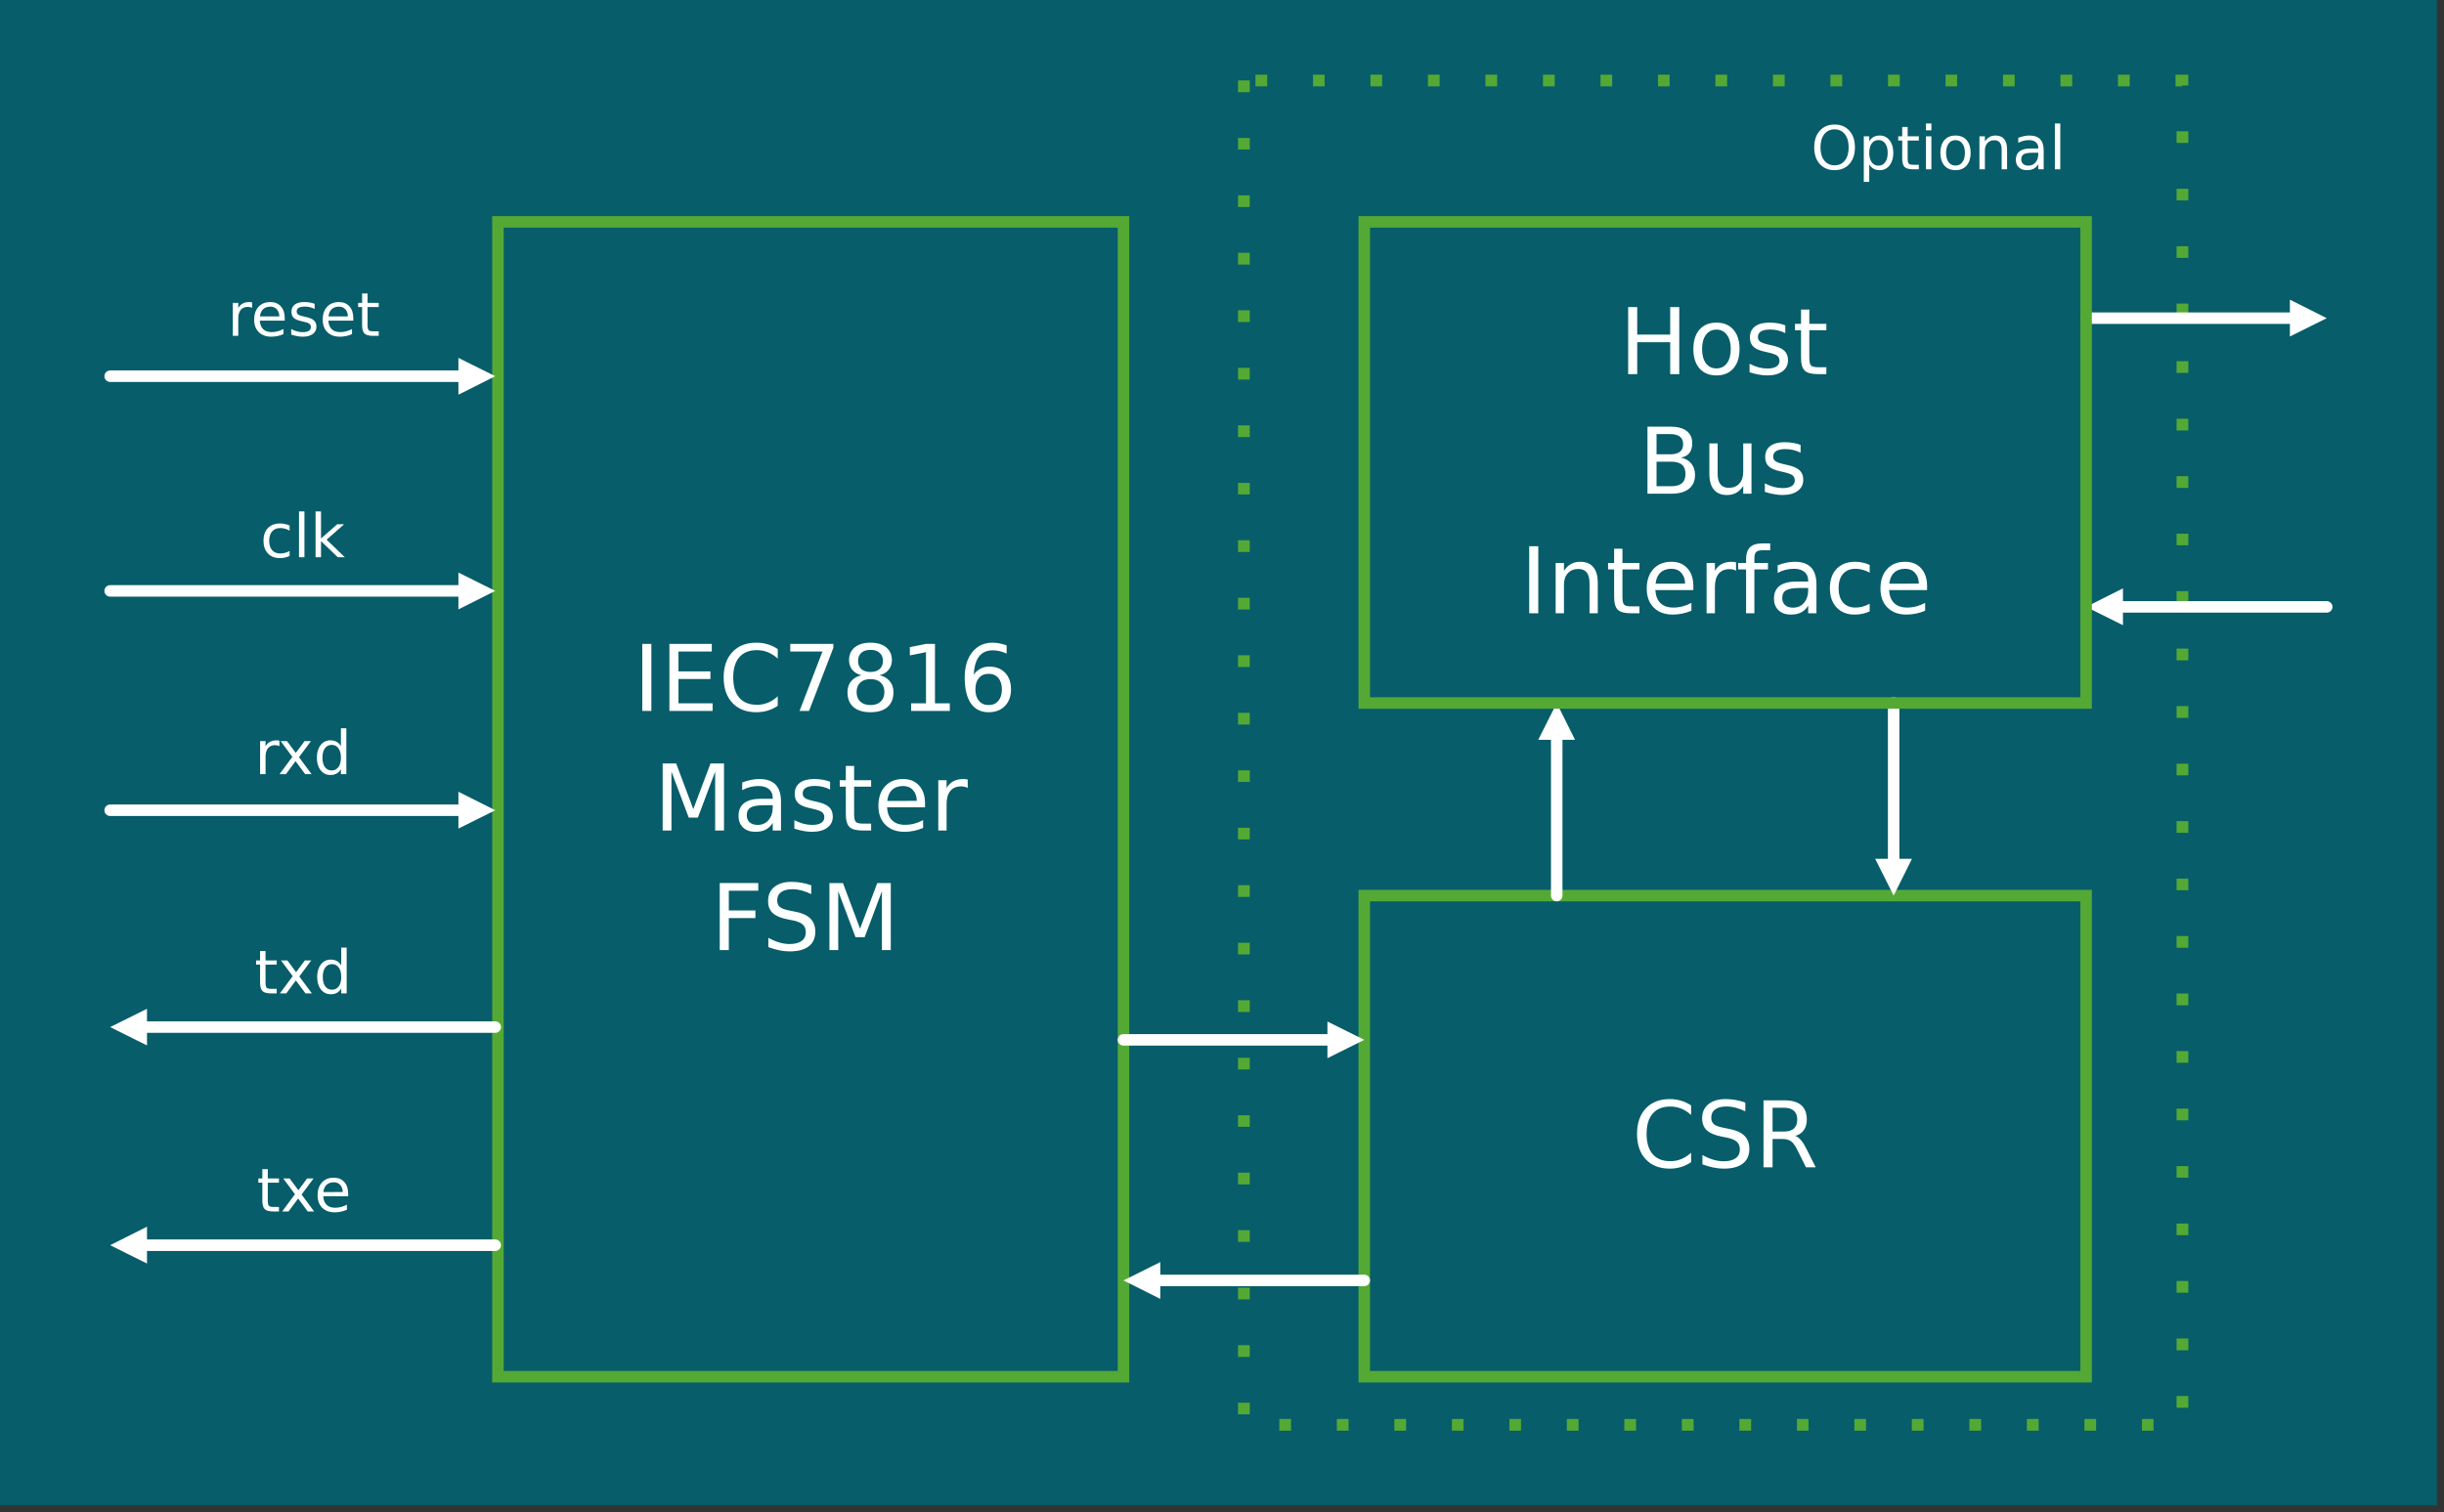 <?xml version="1.0" encoding="UTF-8" standalone="no"?> <svg xmlns:inkscape="http://www.inkscape.org/namespaces/inkscape" xmlns:sodipodi="http://sodipodi.sourceforge.net/DTD/sodipodi-0.dtd" xmlns="http://www.w3.org/2000/svg" xmlns:svg="http://www.w3.org/2000/svg" version="1.0" width="233.76mm" height="144.66mm" id="svg137" sodipodi:docname="IEC7816 Master.emf"><rect width="100%" height="100%" fill="#333333" stroke="none"/><defs id="defs3"><pattern id="EMFhbasepattern" patternUnits="userSpaceOnUse" width="6" height="6" x="0" y="0"></pattern></defs><path style="fill:#075d69;fill-rule:evenodd;fill-opacity:1;stroke:none;" d=" M 0,0 L 0,544.305 L 880.931,544.305 L 880.931,0 L 0,0 z " id="path5"></path><path style="fill:#54a935;fill-rule:nonzero;fill-opacity:1;stroke:#54a935;stroke-width:0.065px;stroke-linecap:butt;stroke-linejoin:round;stroke-miterlimit:4;stroke-dasharray:none;stroke-opacity:1;" d=" M 451.736,29.102 L 451.736,33.26 L 447.579,33.26 L 447.579,29.102 L 451.736,29.102 z M 451.736,49.89 L 451.736,54.047 L 447.579,54.047 L 447.579,49.89 L 451.736,49.89 z M 451.736,70.677 L 451.736,74.835 L 447.579,74.835 L 447.579,70.677 L 451.736,70.677 z M 451.736,91.465 L 451.736,95.622 L 447.579,95.622 L 447.579,91.465 L 451.736,91.465 z M 451.736,112.252 L 451.736,116.409 L 447.579,116.409 L 447.579,112.252 L 451.736,112.252 z M 451.736,133.039 L 451.736,137.197 L 447.579,137.197 L 447.579,133.039 L 451.736,133.039 z M 451.736,153.827 L 451.736,157.984 L 447.579,157.984 L 447.579,153.827 L 451.736,153.827 z M 451.736,174.614 L 451.736,178.772 L 447.579,178.772 L 447.579,174.614 L 451.736,174.614 z M 451.736,195.402 L 451.736,199.559 L 447.579,199.559 L 447.579,195.402 L 451.736,195.402 z M 451.736,216.189 L 451.736,220.346 L 447.579,220.346 L 447.579,216.189 L 451.736,216.189 z M 451.736,236.976 L 451.736,241.134 L 447.579,241.134 L 447.579,236.976 L 451.736,236.976 z M 451.736,257.764 L 451.736,261.921 L 447.579,261.921 L 447.579,257.764 L 451.736,257.764 z M 451.736,278.551 L 451.736,282.709 L 447.579,282.709 L 447.579,278.551 L 451.736,278.551 z M 451.736,299.339 L 451.736,303.496 L 447.579,303.496 L 447.579,299.339 L 451.736,299.339 z M 451.736,320.126 L 451.736,324.283 L 447.579,324.283 L 447.579,320.126 L 451.736,320.126 z M 451.736,340.913 L 451.736,345.071 L 447.579,345.071 L 447.579,340.913 L 451.736,340.913 z M 451.736,361.701 L 451.736,365.858 L 447.579,365.858 L 447.579,361.701 L 451.736,361.701 z M 451.736,382.488 L 451.736,386.646 L 447.579,386.646 L 447.579,382.488 L 451.736,382.488 z M 451.736,403.276 L 451.736,407.433 L 447.579,407.433 L 447.579,403.276 L 451.736,403.276 z M 451.736,424.063 L 451.736,428.22 L 447.579,428.22 L 447.579,424.063 L 451.736,424.063 z M 451.736,444.85 L 451.736,449.008 L 447.579,449.008 L 447.579,444.85 L 451.736,444.85 z M 451.736,465.638 L 451.736,469.795 L 447.579,469.795 L 447.579,465.638 L 451.736,465.638 z M 451.736,486.425 L 451.736,490.583 L 447.579,490.583 L 447.579,486.425 L 451.736,486.425 z M 451.736,507.213 L 451.736,511.37 L 447.579,511.37 L 447.579,507.213 L 451.736,507.213 z M 462.52,513.124 L 466.677,513.124 L 466.677,517.282 L 462.52,517.282 L 462.52,513.124 z M 483.307,513.124 L 487.465,513.124 L 487.465,517.282 L 483.307,517.282 L 483.307,513.124 z M 504.094,513.124 L 508.252,513.124 L 508.252,517.282 L 504.094,517.282 L 504.094,513.124 z M 524.882,513.124 L 529.039,513.124 L 529.039,517.282 L 524.882,517.282 L 524.882,513.124 z M 545.669,513.124 L 549.827,513.124 L 549.827,517.282 L 545.669,517.282 L 545.669,513.124 z M 566.457,513.124 L 570.614,513.124 L 570.614,517.282 L 566.457,517.282 L 566.457,513.124 z M 587.244,513.124 L 591.402,513.124 L 591.402,517.282 L 587.244,517.282 L 587.244,513.124 z M 608.032,513.124 L 612.189,513.124 L 612.189,517.282 L 608.032,517.282 L 608.032,513.124 z M 628.819,513.124 L 632.976,513.124 L 632.976,517.282 L 628.819,517.282 L 628.819,513.124 z M 649.606,513.124 L 653.764,513.124 L 653.764,517.282 L 649.606,517.282 L 649.606,513.124 z M 670.394,513.124 L 674.551,513.124 L 674.551,517.282 L 670.394,517.282 L 670.394,513.124 z M 691.181,513.124 L 695.339,513.124 L 695.339,517.282 L 691.181,517.282 L 691.181,513.124 z M 711.968,513.124 L 716.126,513.124 L 716.126,517.282 L 711.968,517.282 L 711.968,513.124 z M 732.756,513.124 L 736.913,513.124 L 736.913,517.282 L 732.756,517.282 L 732.756,513.124 z M 753.543,513.124 L 757.701,513.124 L 757.701,517.282 L 753.543,517.282 L 753.543,513.124 z M 774.331,513.124 L 778.488,513.124 L 778.488,517.282 L 774.331,517.282 L 774.331,513.124 z M 786.868,508.967 L 786.868,504.809 L 791.026,504.809 L 791.026,508.967 L 786.868,508.967 z M 786.868,488.179 L 786.868,484.022 L 791.026,484.022 L 791.026,488.179 L 786.868,488.179 z M 786.868,467.392 L 786.868,463.234 L 791.026,463.234 L 791.026,467.392 L 786.868,467.392 z M 786.868,446.604 L 786.868,442.447 L 791.026,442.447 L 791.026,446.604 L 786.868,446.604 z M 786.868,425.817 L 786.868,421.659 L 791.026,421.659 L 791.026,425.817 L 786.868,425.817 z M 786.868,405.03 L 786.868,400.872 L 791.026,400.872 L 791.026,405.03 L 786.868,405.03 z M 786.868,384.242 L 786.868,380.085 L 791.026,380.085 L 791.026,384.242 L 786.868,384.242 z M 786.868,363.455 L 786.868,359.297 L 791.026,359.297 L 791.026,363.455 L 786.868,363.455 z M 786.868,342.667 L 786.868,338.51 L 791.026,338.51 L 791.026,342.667 L 786.868,342.667 z M 786.868,321.88 L 786.868,317.722 L 791.026,317.722 L 791.026,321.88 L 786.868,321.88 z M 786.868,301.093 L 786.868,296.935 L 791.026,296.935 L 791.026,301.093 L 786.868,301.093 z M 786.868,280.305 L 786.868,276.148 L 791.026,276.148 L 791.026,280.305 L 786.868,280.305 z M 786.868,259.518 L 786.868,255.36 L 791.026,255.36 L 791.026,259.518 L 786.868,259.518 z M 786.868,238.73 L 786.868,234.573 L 791.026,234.573 L 791.026,238.73 L 786.868,238.73 z M 786.868,217.943 L 786.868,213.785 L 791.026,213.785 L 791.026,217.943 L 786.868,217.943 z M 786.868,197.156 L 786.868,192.998 L 791.026,192.998 L 791.026,197.156 L 786.868,197.156 z M 786.868,176.368 L 786.868,172.211 L 791.026,172.211 L 791.026,176.368 L 786.868,176.368 z M 786.868,155.581 L 786.868,151.423 L 791.026,151.423 L 791.026,155.581 L 786.868,155.581 z M 786.868,134.793 L 786.868,130.636 L 791.026,130.636 L 791.026,134.793 L 786.868,134.793 z M 786.868,114.006 L 786.868,109.848 L 791.026,109.848 L 791.026,114.006 L 786.868,114.006 z M 786.868,93.219 L 786.868,89.061 L 791.026,89.061 L 791.026,93.219 L 786.868,93.219 z M 786.868,72.431 L 786.868,68.274 L 791.026,68.274 L 791.026,72.431 L 786.868,72.431 z M 786.868,51.644 L 786.868,47.486 L 791.026,47.486 L 791.026,51.644 L 786.868,51.644 z M 786.868,30.856 L 786.868,29.102 L 788.947,31.181 L 786.478,31.181 L 786.478,27.024 L 791.026,27.024 L 791.026,30.856 L 786.868,30.856 z M 769.848,31.181 L 765.691,31.181 L 765.691,27.024 L 769.848,27.024 L 769.848,31.181 z M 749.061,31.181 L 744.904,31.181 L 744.904,27.024 L 749.061,27.024 L 749.061,31.181 z M 728.274,31.181 L 724.116,31.181 L 724.116,27.024 L 728.274,27.024 L 728.274,31.181 z M 707.486,31.181 L 703.329,31.181 L 703.329,27.024 L 707.486,27.024 L 707.486,31.181 z M 686.699,31.181 L 682.541,31.181 L 682.541,27.024 L 686.699,27.024 L 686.699,31.181 z M 665.911,31.181 L 661.754,31.181 L 661.754,27.024 L 665.911,27.024 L 665.911,31.181 z M 645.124,31.181 L 640.967,31.181 L 640.967,27.024 L 645.124,27.024 L 645.124,31.181 z M 624.337,31.181 L 620.179,31.181 L 620.179,27.024 L 624.337,27.024 L 624.337,31.181 z M 603.549,31.181 L 599.392,31.181 L 599.392,27.024 L 603.549,27.024 L 603.549,31.181 z M 582.762,31.181 L 578.604,31.181 L 578.604,27.024 L 582.762,27.024 L 582.762,31.181 z M 561.974,31.181 L 557.817,31.181 L 557.817,27.024 L 561.974,27.024 L 561.974,31.181 z M 541.187,31.181 L 537.03,31.181 L 537.03,27.024 L 541.187,27.024 L 541.187,31.181 z M 520.4,31.181 L 516.242,31.181 L 516.242,27.024 L 520.4,27.024 L 520.4,31.181 z M 499.612,31.181 L 495.455,31.181 L 495.455,27.024 L 499.612,27.024 L 499.612,31.181 z M 478.825,31.181 L 474.667,31.181 L 474.667,27.024 L 478.825,27.024 L 478.825,31.181 z M 458.037,31.181 L 453.88,31.181 L 453.88,27.024 L 458.037,27.024 L 458.037,31.181 z " id="path7"></path><path style="fill:none;stroke:#54a935;stroke-width:4.157px;stroke-linecap:square;stroke-linejoin:miter;stroke-miterlimit:2;stroke-dasharray:none;stroke-opacity:1;" d=" M 180.006,497.793 L 406.134,497.793 L 406.134,80.226 L 180.006,80.226 L 180.006,497.793 z " id="path9"></path><g aria-label="IEC7816" transform="translate(228.921,257.061)" id="text15" style="font-size:33.25px;line-height:125%;font-family:Montserrat;letter-spacing:0px;word-spacing:0px"><path d="m 3.263,-24.239 h 3.28 V 0 h -3.28 z" style="fill:#feffff" id="path141"></path><path d="M 13.069,-24.239 H 28.396 v 2.76 H 16.349 v 7.176 h 11.543 v 2.76 H 16.349 v 8.783 H 28.688 V 0 H 13.069 Z" style="fill:#feffff" id="path143"></path><path d="m 52.229,-22.372 v 3.458 q -1.656,-1.542 -3.539,-2.305 -1.867,-0.763 -3.978,-0.763 -4.156,0 -6.364,2.549 -2.208,2.533 -2.208,7.338 0,4.789 2.208,7.338 2.208,2.533 6.364,2.533 2.111,0 3.978,-0.763 1.883,-0.763 3.539,-2.305 v 3.426 q -1.721,1.169 -3.653,1.753 -1.916,0.584 -4.059,0.584 -5.504,0 -8.67,-3.361 -3.166,-3.377 -3.166,-9.205 0,-5.845 3.166,-9.205 3.166,-3.377 8.67,-3.377 2.176,0 4.091,0.584 1.932,0.568 3.62,1.721 z" style="fill:#feffff" id="path145"></path><path d="m 56.759,-24.239 h 15.586 v 1.396 L 63.545,0 h -3.426 l 8.28,-21.479 H 56.759 Z" style="fill:#feffff" id="path147"></path><path d="m 85.755,-11.511 q -2.338,0 -3.685,1.25 -1.331,1.25 -1.331,3.442 0,2.192 1.331,3.442 1.348,1.25 3.685,1.25 2.338,0 3.685,-1.25 1.348,-1.266 1.348,-3.442 0,-2.192 -1.348,-3.442 -1.331,-1.25 -3.685,-1.25 z m -3.28,-1.396 q -2.111,-0.52 -3.296,-1.964 -1.169,-1.445 -1.169,-3.523 0,-2.906 2.062,-4.595 2.078,-1.688 5.682,-1.688 3.62,0 5.682,1.688 2.062,1.688 2.062,4.595 0,2.078 -1.185,3.523 -1.169,1.445 -3.263,1.964 2.37,0.552 3.685,2.159 1.331,1.607 1.331,3.929 0,3.523 -2.159,5.406 -2.143,1.883 -6.153,1.883 -4.01,0 -6.169,-1.883 -2.143,-1.883 -2.143,-5.406 0,-2.322 1.331,-3.929 1.331,-1.607 3.702,-2.159 z m -1.201,-5.179 q 0,1.883 1.169,2.939 1.185,1.055 3.312,1.055 2.111,0 3.296,-1.055 1.201,-1.055 1.201,-2.939 0,-1.883 -1.201,-2.939 -1.185,-1.055 -3.296,-1.055 -2.127,0 -3.312,1.055 -1.169,1.055 -1.169,2.939 z" style="fill:#feffff" id="path149"></path><path d="m 100.464,-2.76 h 5.358 V -21.252 l -5.828,1.169 v -2.987 l 5.796,-1.169 h 3.28 v 21.479 h 5.358 V 0 h -13.962 z" style="fill:#feffff" id="path151"></path><path d="m 128.47,-13.427 q -2.208,0 -3.507,1.51 -1.283,1.51 -1.283,4.14 0,2.614 1.283,4.14 1.299,1.51 3.507,1.51 2.208,0 3.491,-1.51 1.299,-1.526 1.299,-4.14 0,-2.63 -1.299,-4.14 -1.283,-1.51 -3.491,-1.51 z m 6.51,-10.277 v 2.987 q -1.234,-0.584 -2.5,-0.893 -1.25,-0.308 -2.484,-0.308 -3.247,0 -4.968,2.192 -1.705,2.192 -1.948,6.624 0.958,-1.412 2.403,-2.159 1.445,-0.763 3.182,-0.763 3.653,0 5.764,2.224 2.127,2.208 2.127,6.023 0,3.734 -2.208,5.991 -2.208,2.257 -5.877,2.257 -4.205,0 -6.429,-3.215 -2.224,-3.231 -2.224,-9.352 0,-5.747 2.728,-9.157 2.728,-3.426 7.322,-3.426 1.234,0 2.484,0.244 1.266,0.244 2.63,0.731 z" style="fill:#feffff" id="path153"></path></g><g aria-label="Master" transform="translate(236.288,300.299)" id="text21" style="font-size:33.25px;line-height:125%;font-family:Montserrat;letter-spacing:0px;word-spacing:0px"><path d="m 3.263,-24.239 h 4.887 l 6.186,16.495 6.218,-16.495 h 4.887 V 0 H 22.242 V -21.285 L 15.992,-4.66 H 12.696 L 6.445,-21.285 V 0 H 3.263 Z" style="fill:#feffff" id="path156"></path><path d="m 40.085,-9.141 q -3.62,0 -5.017,0.828 -1.396,0.828 -1.396,2.825 0,1.591 1.039,2.533 1.055,0.925 2.857,0.925 2.484,0 3.978,-1.753 1.51,-1.77 1.51,-4.692 V -9.141 Z M 46.043,-10.374 V 0 h -2.987 v -2.76 q -1.023,1.656 -2.549,2.452 -1.526,0.779 -3.734,0.779 -2.792,0 -4.448,-1.559 -1.64,-1.575 -1.64,-4.205 0,-3.068 2.046,-4.627 2.062,-1.559 6.137,-1.559 h 4.189 v -0.292 q 0,-2.062 -1.364,-3.182 -1.348,-1.136 -3.799,-1.136 -1.559,0 -3.036,0.373 -1.477,0.373 -2.841,1.12 v -2.76 q 1.64,-0.633 3.182,-0.942 1.542,-0.325 3.004,-0.325 3.945,0 5.893,2.046 1.948,2.046 1.948,6.202 z" style="fill:#feffff" id="path158"></path><path d="m 63.789,-17.648 v 2.825 q -1.266,-0.649 -2.63,-0.974 -1.364,-0.325 -2.825,-0.325 -2.224,0 -3.344,0.682 -1.104,0.682 -1.104,2.046 0,1.039 0.796,1.64 0.796,0.584 3.198,1.12 l 1.023,0.227 q 3.182,0.682 4.513,1.932 1.348,1.234 1.348,3.458 0,2.533 -2.013,4.01 -1.997,1.477 -5.504,1.477 -1.461,0 -3.052,-0.292 -1.575,-0.276 -3.328,-0.844 V -3.75 q 1.656,0.86 3.263,1.299 1.607,0.422 3.182,0.422 2.111,0 3.247,-0.714 1.136,-0.731 1.136,-2.046 0,-1.218 -0.828,-1.867 -0.812,-0.649 -3.588,-1.25 l -1.039,-0.244 q -2.776,-0.584 -4.01,-1.786 -1.234,-1.218 -1.234,-3.328 0,-2.565 1.818,-3.961 1.818,-1.396 5.163,-1.396 1.656,0 3.117,0.244 1.461,0.244 2.695,0.731 z" style="fill:#feffff" id="path160"></path><path d="m 72.475,-23.346 v 5.163 h 6.153 v 2.322 h -6.153 v 9.871 q 0,2.224 0.601,2.857 0.617,0.633 2.484,0.633 h 3.068 V 0 h -3.068 q -3.458,0 -4.773,-1.283 -1.315,-1.299 -1.315,-4.708 v -9.871 h -2.192 v -2.322 h 2.192 v -5.163 z" style="fill:#feffff" id="path162"></path><path d="m 98.11,-9.839 v 1.461 H 84.375 q 0.195,3.085 1.851,4.708 1.672,1.607 4.643,1.607 1.721,0 3.328,-0.422 1.624,-0.422 3.215,-1.266 v 2.825 q -1.607,0.682 -3.296,1.039 -1.688,0.357 -3.426,0.357 -4.351,0 -6.9,-2.533 -2.533,-2.533 -2.533,-6.851 0,-4.465 2.403,-7.079 2.419,-2.63 6.51,-2.63 3.669,0 5.796,2.37 2.143,2.354 2.143,6.413 z m -2.987,-0.877 q -0.032,-2.452 -1.38,-3.913 -1.331,-1.461 -3.539,-1.461 -2.5,0 -4.01,1.412 -1.494,1.412 -1.721,3.978 z" style="fill:#feffff" id="path164"></path><path d="m 113.55,-15.391 q -0.503,-0.292 -1.104,-0.422 -0.584,-0.146 -1.299,-0.146 -2.533,0 -3.896,1.656 -1.348,1.64 -1.348,4.724 V 0 h -3.004 v -18.184 h 3.004 v 2.825 q 0.942,-1.656 2.452,-2.452 1.51,-0.812 3.669,-0.812 0.308,0 0.682,0.049 0.373,0.032 0.828,0.114 z" style="fill:#feffff" id="path166"></path></g><g aria-label="FSM" transform="translate(256.926,343.536)" id="text27" style="font-size:33.25px;line-height:125%;font-family:Montserrat;letter-spacing:0px;word-spacing:0px"><path d="M 3.263,-24.239 H 17.193 v 2.76 H 6.543 v 7.144 h 9.611 v 2.76 H 6.543 V 0 h -3.28 z" style="fill:#feffff" id="path169"></path><path d="m 36.335,-23.444 v 3.198 q -1.867,-0.893 -3.523,-1.331 -1.656,-0.438 -3.198,-0.438 -2.679,0 -4.14,1.039 -1.445,1.039 -1.445,2.955 0,1.607 0.958,2.435 0.974,0.812 3.669,1.315 l 1.981,0.406 q 3.669,0.698 5.406,2.468 1.753,1.753 1.753,4.708 0,3.523 -2.37,5.341 -2.354,1.818 -6.916,1.818 -1.721,0 -3.669,-0.39 -1.932,-0.39 -4.01,-1.153 v -3.377 q 1.997,1.12 3.913,1.688 1.916,0.568 3.767,0.568 2.809,0 4.335,-1.104 1.526,-1.104 1.526,-3.15 0,-1.786 -1.104,-2.792 -1.088,-1.007 -3.588,-1.51 l -1.997,-0.39 q -3.669,-0.731 -5.309,-2.289 -1.64,-1.559 -1.64,-4.335 0,-3.215 2.257,-5.065 2.273,-1.851 6.251,-1.851 1.705,0 3.474,0.308 1.77,0.308 3.62,0.925 z" style="fill:#feffff" id="path171"></path><path d="m 42.91,-24.239 h 4.887 l 6.186,16.495 6.218,-16.495 h 4.887 V 0 H 61.889 V -21.285 L 55.639,-4.66 H 52.343 L 46.092,-21.285 V 0 h -3.182 z" style="fill:#feffff" id="path173"></path></g><path style="fill:none;stroke:#54a935;stroke-width:4.157px;stroke-linecap:square;stroke-linejoin:miter;stroke-miterlimit:2;stroke-dasharray:none;stroke-opacity:1;" d=" M 493.181,497.793 L 754.128,497.793 L 754.128,323.829 L 493.181,323.829 L 493.181,497.793 z " id="path29"></path><g aria-label="CSR" transform="translate(589.919,422.086)" id="text35" style="font-size:33.25px;line-height:125%;font-family:Montserrat;letter-spacing:0px;word-spacing:0px"><path d="m 21.414,-22.372 v 3.458 q -1.656,-1.542 -3.539,-2.305 -1.867,-0.763 -3.978,-0.763 -4.156,0 -6.364,2.549 -2.208,2.533 -2.208,7.338 0,4.789 2.208,7.338 2.208,2.533 6.364,2.533 2.111,0 3.978,-0.763 1.883,-0.763 3.539,-2.305 v 3.426 q -1.721,1.169 -3.653,1.753 -1.916,0.584 -4.059,0.584 -5.504,0 -8.67,-3.361 -3.166,-3.377 -3.166,-9.205 0,-5.845 3.166,-9.205 3.166,-3.377 8.67,-3.377 2.176,0 4.091,0.584 1.932,0.568 3.62,1.721 z" style="fill:#feffff" id="path176"></path><path d="m 41.01,-23.444 v 3.198 q -1.867,-0.893 -3.523,-1.331 -1.656,-0.438 -3.198,-0.438 -2.679,0 -4.14,1.039 -1.445,1.039 -1.445,2.955 0,1.607 0.958,2.435 0.974,0.812 3.669,1.315 l 1.981,0.406 q 3.669,0.698 5.406,2.468 1.753,1.753 1.753,4.708 0,3.523 -2.37,5.341 -2.354,1.818 -6.916,1.818 -1.721,0 -3.669,-0.39 -1.932,-0.39 -4.01,-1.153 v -3.377 q 1.997,1.12 3.913,1.688 1.916,0.568 3.767,0.568 2.809,0 4.335,-1.104 1.526,-1.104 1.526,-3.15 0,-1.786 -1.104,-2.792 -1.088,-1.007 -3.588,-1.51 l -1.997,-0.39 q -3.669,-0.731 -5.309,-2.289 -1.64,-1.559 -1.64,-4.335 0,-3.215 2.257,-5.065 2.273,-1.851 6.251,-1.851 1.705,0 3.474,0.308 1.77,0.308 3.62,0.925 z" style="fill:#feffff" id="path178"></path><path d="m 59.08,-11.365 q 1.055,0.357 2.046,1.526 1.007,1.169 2.013,3.215 L 66.468,0 H 62.944 L 59.844,-6.218 Q 58.642,-8.653 57.506,-9.449 56.385,-10.245 54.437,-10.245 H 50.865 V 0 h -3.28 v -24.239 h 7.403 q 4.156,0 6.202,1.737 2.046,1.737 2.046,5.244 0,2.289 -1.072,3.799 -1.055,1.51 -3.085,2.094 z m -8.215,-10.18 v 8.605 h 4.124 q 2.37,0 3.572,-1.088 1.218,-1.104 1.218,-3.231 0,-2.127 -1.218,-3.198 -1.201,-1.088 -3.572,-1.088 z" style="fill:#feffff" id="path180"></path></g><path style="fill:none;stroke:#ffffff;stroke-width:4.157px;stroke-linecap:round;stroke-linejoin:round;stroke-miterlimit:4;stroke-dasharray:none;stroke-opacity:1;" d=" M 562.754,265.819 L 562.754,323.829 " id="path37"></path><path style="fill:#ffffff;fill-rule:evenodd;fill-opacity:1;stroke:none;" d=" M 556.063,267.508 L 562.754,254.191 L 569.38,267.508 L 556.063,267.508 z " id="path39"></path><path style="fill:none;stroke:#ffffff;stroke-width:4.157px;stroke-linecap:round;stroke-linejoin:round;stroke-miterlimit:4;stroke-dasharray:none;stroke-opacity:1;" d=" M 684.555,312.136 L 684.555,254.191 " id="path41"></path><path style="fill:#ffffff;fill-rule:evenodd;fill-opacity:1;stroke:none;" d=" M 691.181,310.512 L 684.555,323.829 L 677.864,310.512 L 691.181,310.512 z " id="path43"></path><path style="fill:none;stroke:#ffffff;stroke-width:4.157px;stroke-linecap:round;stroke-linejoin:round;stroke-miterlimit:4;stroke-dasharray:none;stroke-opacity:1;" d=" M 417.827,462.974 L 493.181,462.974 " id="path45"></path><path style="fill:#ffffff;fill-rule:evenodd;fill-opacity:1;stroke:none;" d=" M 419.451,456.348 L 406.134,462.974 L 419.451,469.665 L 419.451,456.348 z " id="path47"></path><path style="fill:none;stroke:#ffffff;stroke-width:4.157px;stroke-linecap:round;stroke-linejoin:round;stroke-miterlimit:4;stroke-dasharray:none;stroke-opacity:1;" d=" M 481.488,375.992 L 406.134,375.992 " id="path49"></path><path style="fill:#ffffff;fill-rule:evenodd;fill-opacity:1;stroke:none;" d=" M 479.864,382.618 L 493.181,375.992 L 479.864,369.366 L 479.864,382.618 z " id="path51"></path><path style="fill:none;stroke:#ffffff;stroke-width:4.157px;stroke-linecap:round;stroke-linejoin:round;stroke-miterlimit:4;stroke-dasharray:none;stroke-opacity:1;" d=" M 829.482,115.045 L 754.128,115.045 " id="path53"></path><path style="fill:#ffffff;fill-rule:evenodd;fill-opacity:1;stroke:none;" d=" M 827.793,121.671 L 841.11,115.045 L 827.793,108.354 L 827.793,121.671 z " id="path55"></path><path style="fill:none;stroke:#ffffff;stroke-width:4.157px;stroke-linecap:round;stroke-linejoin:round;stroke-miterlimit:4;stroke-dasharray:none;stroke-opacity:1;" d=" M 765.756,219.437 L 841.11,219.437 " id="path57"></path><path style="fill:#ffffff;fill-rule:evenodd;fill-opacity:1;stroke:none;" d=" M 767.445,212.746 L 754.128,219.437 L 767.445,226.063 L 767.445,212.746 z " id="path59"></path><g aria-label="Optional" transform="translate(654.611,61.219)" id="text65" style="font-size:21.812px;line-height:125%;font-family:Montserrat;letter-spacing:0px;word-spacing:0px"><path d="m 8.595,-14.442 q -2.343,0 -3.728,1.747 -1.374,1.747 -1.374,4.761 0,3.003 1.374,4.75 1.385,1.747 3.728,1.747 2.343,0 3.706,-1.747 1.374,-1.747 1.374,-4.75 0,-3.014 -1.374,-4.761 -1.363,-1.747 -3.706,-1.747 z m 0,-1.747 q 3.344,0 5.347,2.247 2.002,2.237 2.002,6.007 0,3.76 -2.002,6.007 -2.002,2.237 -5.347,2.237 -3.355,0 -5.368,-2.237 -2.002,-2.237 -2.002,-6.007 0,-3.77 2.002,-6.007 2.013,-2.247 5.368,-2.247 z" style="fill:#feffff" id="path183"></path><path d="m 21.12,-1.789 v 6.326 H 19.15 V -11.929 h 1.97 v 1.811 q 0.618,-1.065 1.555,-1.576 0.948,-0.522 2.258,-0.522 2.173,0 3.525,1.725 1.363,1.725 1.363,4.537 0,2.812 -1.363,4.537 -1.353,1.725 -3.525,1.725 -1.31,0 -2.258,-0.511 -0.937,-0.522 -1.555,-1.587 z m 6.667,-4.164 q 0,-2.162 -0.895,-3.387 -0.884,-1.235 -2.439,-1.235 -1.555,0 -2.45,1.235 -0.884,1.225 -0.884,3.387 0,2.162 0.884,3.398 0.895,1.225 2.45,1.225 1.555,0 2.439,-1.225 0.895,-1.235 0.895,-3.398 z" style="fill:#feffff" id="path185"></path><path d="m 35.009,-15.316 v 3.387 h 4.037 v 1.523 h -4.037 v 6.476 q 0,1.459 0.394,1.875 0.405,0.415 1.63,0.415 h 2.013 V 0 h -2.013 Q 34.764,0 33.901,-0.841 33.038,-1.693 33.038,-3.93 V -10.406 h -1.438 v -1.523 h 1.438 v -3.387 z" style="fill:#feffff" id="path187"></path><path d="m 41.623,-11.929 h 1.96 V 0 h -1.96 z m 0,-4.644 h 1.96 v 2.482 h -1.96 z" style="fill:#feffff" id="path189"></path><path d="m 52.305,-10.555 q -1.576,0 -2.492,1.235 -0.916,1.225 -0.916,3.366 0,2.141 0.905,3.376 0.916,1.225 2.503,1.225 1.566,0 2.482,-1.235 0.916,-1.235 0.916,-3.366 0,-2.119 -0.916,-3.355 -0.916,-1.246 -2.482,-1.246 z m 0,-1.661 q 2.556,0 4.015,1.661 1.459,1.661 1.459,4.601 0,2.929 -1.459,4.601 -1.459,1.661 -4.015,1.661 -2.567,0 -4.026,-1.661 -1.448,-1.672 -1.448,-4.601 0,-2.94 1.448,-4.601 1.459,-1.661 4.026,-1.661 z" style="fill:#feffff" id="path191"></path><path d="M 70.944,-7.2 V 0 h -1.96 v -7.136 q 0,-1.693 -0.66,-2.535 -0.66,-0.841 -1.981,-0.841 -1.587,0 -2.503,1.012 -0.916,1.012 -0.916,2.759 V 0 h -1.97 v -11.929 h 1.97 v 1.853 q 0.703,-1.076 1.651,-1.608 0.959,-0.533 2.205,-0.533 2.056,0 3.11,1.278 1.054,1.267 1.054,3.738 z" style="fill:#feffff" id="path193"></path><path d="m 80.274,-5.996 q -2.375,0 -3.291,0.543 -0.916,0.543 -0.916,1.853 0,1.044 0.682,1.661 0.692,0.607 1.875,0.607 1.63,0 2.609,-1.15 0.991,-1.161 0.991,-3.078 v -0.437 z m 3.909,-0.809 V 0 H 82.223 v -1.811 q -0.671,1.086 -1.672,1.608 -1.001,0.511 -2.45,0.511 -1.832,0 -2.918,-1.022 -1.076,-1.033 -1.076,-2.759 0,-2.013 1.342,-3.035 1.353,-1.022 4.026,-1.022 H 82.223 v -0.192 q 0,-1.353 -0.895,-2.088 -0.884,-0.746 -2.492,-0.746 -1.022,0 -1.992,0.245 -0.969,0.245 -1.864,0.735 v -1.811 q 1.076,-0.415 2.088,-0.618 1.012,-0.213 1.97,-0.213 2.588,0 3.866,1.342 1.278,1.342 1.278,4.069 z" style="fill:#feffff" id="path195"></path><path d="m 88.219,-16.572 h 1.96 V 0 h -1.96 z" style="fill:#feffff" id="path197"></path></g><path style="fill:none;stroke:#54a935;stroke-width:4.157px;stroke-linecap:square;stroke-linejoin:miter;stroke-miterlimit:2;stroke-dasharray:none;stroke-opacity:1;" d=" M 493.181,254.191 L 754.128,254.191 L 754.128,80.226 L 493.181,80.226 L 493.181,254.191 z " id="path67"></path><g aria-label="Host" transform="translate(585.312,135.274)" id="text73" style="font-size:33.25px;line-height:125%;font-family:Montserrat;letter-spacing:0px;word-spacing:0px"><path d="m 3.263,-24.239 h 3.28 v 9.936 H 18.46 v -9.936 h 3.28 V 0 H 18.46 V -11.543 H 6.543 V 0 h -3.28 z" style="fill:#feffff" id="path200"></path><path d="m 35.182,-16.089 q -2.403,0 -3.799,1.883 -1.396,1.867 -1.396,5.13 0,3.263 1.38,5.147 1.396,1.867 3.815,1.867 2.387,0 3.783,-1.883 1.396,-1.883 1.396,-5.13 0,-3.231 -1.396,-5.114 -1.396,-1.9 -3.783,-1.9 z m 0,-2.533 q 3.896,0 6.121,2.533 2.224,2.533 2.224,7.014 0,4.465 -2.224,7.014 -2.224,2.533 -6.121,2.533 -3.913,0 -6.137,-2.533 -2.208,-2.549 -2.208,-7.014 0,-4.481 2.208,-7.014 2.224,-2.533 6.137,-2.533 z" style="fill:#feffff" id="path202"></path><path d="m 60.071,-17.648 v 2.825 q -1.266,-0.649 -2.63,-0.974 -1.364,-0.325 -2.825,-0.325 -2.224,0 -3.344,0.682 -1.104,0.682 -1.104,2.046 0,1.039 0.796,1.64 0.796,0.584 3.198,1.12 l 1.023,0.227 q 3.182,0.682 4.513,1.932 1.348,1.234 1.348,3.458 0,2.533 -2.013,4.01 -1.997,1.477 -5.504,1.477 -1.461,0 -3.052,-0.292 -1.575,-0.276 -3.328,-0.844 V -3.75 q 1.656,0.86 3.263,1.299 1.607,0.422 3.182,0.422 2.111,0 3.247,-0.714 1.136,-0.731 1.136,-2.046 0,-1.218 -0.828,-1.867 -0.812,-0.649 -3.588,-1.25 l -1.039,-0.244 q -2.776,-0.584 -4.01,-1.786 -1.234,-1.218 -1.234,-3.328 0,-2.565 1.818,-3.961 1.818,-1.396 5.163,-1.396 1.656,0 3.117,0.244 1.461,0.244 2.695,0.731 z" style="fill:#feffff" id="path204"></path><path d="m 68.757,-23.346 v 5.163 h 6.153 v 2.322 h -6.153 v 9.871 q 0,2.224 0.601,2.857 0.617,0.633 2.484,0.633 h 3.068 V 0 h -3.068 q -3.458,0 -4.773,-1.283 -1.315,-1.299 -1.315,-4.708 v -9.871 h -2.192 v -2.322 h 2.192 v -5.163 z" style="fill:#feffff" id="path206"></path></g><g aria-label="Bus" transform="translate(592.296,178.512)" id="text79" style="font-size:33.25px;line-height:125%;font-family:Montserrat;letter-spacing:0px;word-spacing:0px"><path d="m 6.543,-11.576 v 8.881 h 5.26 q 2.646,0 3.913,-1.088 1.283,-1.104 1.283,-3.361 0,-2.273 -1.283,-3.344 -1.266,-1.088 -3.913,-1.088 z m 0,-9.969 v 7.306 h 4.854 q 2.403,0 3.572,-0.893 1.185,-0.909 1.185,-2.76 0,-1.835 -1.185,-2.744 -1.169,-0.909 -3.572,-0.909 z m -3.28,-2.695 h 8.377 q 3.75,0 5.78,1.559 2.029,1.559 2.029,4.432 0,2.224 -1.039,3.539 -1.039,1.315 -3.052,1.64 2.419,0.52 3.75,2.176 1.348,1.64 1.348,4.108 0,3.247 -2.208,5.017 Q 16.041,0 11.965,0 H 3.263 Z" style="fill:#feffff" id="path209"></path><path d="M 25.636,-7.176 V -18.184 h 2.987 v 10.894 q 0,2.581 1.007,3.88 1.007,1.283 3.02,1.283 2.419,0 3.815,-1.542 1.412,-1.542 1.412,-4.205 V -18.184 H 40.864 V 0 h -2.987 v -2.792 q -1.088,1.656 -2.533,2.468 -1.429,0.796 -3.328,0.796 -3.133,0 -4.757,-1.948 -1.624,-1.948 -1.624,-5.699 z m 7.517,-11.446 z" style="fill:#feffff" id="path211"></path><path d="m 58.61,-17.648 v 2.825 q -1.266,-0.649 -2.63,-0.974 -1.364,-0.325 -2.825,-0.325 -2.224,0 -3.344,0.682 -1.104,0.682 -1.104,2.046 0,1.039 0.796,1.64 0.796,0.584 3.198,1.12 l 1.023,0.227 q 3.182,0.682 4.513,1.932 1.348,1.234 1.348,3.458 0,2.533 -2.013,4.01 -1.997,1.477 -5.504,1.477 -1.461,0 -3.052,-0.292 -1.575,-0.276 -3.328,-0.844 V -3.75 q 1.656,0.86 3.263,1.299 1.607,0.422 3.182,0.422 2.111,0 3.247,-0.714 1.136,-0.731 1.136,-2.046 0,-1.218 -0.828,-1.867 -0.812,-0.649 -3.588,-1.25 l -1.039,-0.244 q -2.776,-0.584 -4.01,-1.786 -1.234,-1.218 -1.234,-3.328 0,-2.565 1.818,-3.961 1.818,-1.396 5.163,-1.396 1.656,0 3.117,0.244 1.461,0.244 2.695,0.731 z" style="fill:#feffff" id="path213"></path></g><g aria-label="Interface" transform="translate(549.541,221.749)" id="text85" style="font-size:33.25px;line-height:125%;font-family:Montserrat;letter-spacing:0px;word-spacing:0px"><path d="m 3.263,-24.239 h 3.28 V 0 h -3.28 z" style="fill:#feffff" id="path216"></path><path d="M 28.055,-10.975 V 0 h -2.987 v -10.878 q 0,-2.581 -1.007,-3.864 -1.007,-1.283 -3.02,-1.283 -2.419,0 -3.815,1.542 -1.396,1.542 -1.396,4.205 V 0 h -3.004 v -18.184 h 3.004 v 2.825 q 1.072,-1.64 2.516,-2.452 1.461,-0.812 3.361,-0.812 3.133,0 4.741,1.948 1.607,1.932 1.607,5.699 z" style="fill:#feffff" id="path218"></path><path d="m 36.968,-23.346 v 5.163 h 6.153 v 2.322 h -6.153 v 9.871 q 0,2.224 0.601,2.857 0.617,0.633 2.484,0.633 h 3.068 V 0 h -3.068 q -3.458,0 -4.773,-1.283 -1.315,-1.299 -1.315,-4.708 v -9.871 h -2.192 v -2.322 h 2.192 v -5.163 z" style="fill:#feffff" id="path220"></path><path d="m 62.604,-9.839 v 1.461 H 48.868 q 0.195,3.085 1.851,4.708 1.672,1.607 4.643,1.607 1.721,0 3.328,-0.422 1.624,-0.422 3.215,-1.266 v 2.825 q -1.607,0.682 -3.296,1.039 -1.688,0.357 -3.426,0.357 -4.351,0 -6.9,-2.533 -2.533,-2.533 -2.533,-6.851 0,-4.465 2.403,-7.079 2.419,-2.63 6.51,-2.63 3.669,0 5.796,2.37 2.143,2.354 2.143,6.413 z m -2.987,-0.877 q -0.032,-2.452 -1.38,-3.913 -1.331,-1.461 -3.539,-1.461 -2.5,0 -4.01,1.412 -1.494,1.412 -1.721,3.978 z" style="fill:#feffff" id="path222"></path><path d="m 78.043,-15.391 q -0.503,-0.292 -1.104,-0.422 -0.584,-0.146 -1.299,-0.146 -2.533,0 -3.896,1.656 -1.348,1.64 -1.348,4.724 V 0 h -3.004 v -18.184 h 3.004 v 2.825 q 0.942,-1.656 2.452,-2.452 1.51,-0.812 3.669,-0.812 0.308,0 0.682,0.049 0.373,0.032 0.828,0.114 z" style="fill:#feffff" id="path224"></path><path d="m 90.382,-25.262 v 2.484 H 87.525 q -1.607,0 -2.24,0.649 -0.617,0.649 -0.617,2.338 v 1.607 h 4.919 v 2.322 H 84.667 V 0 h -3.004 v -15.862 h -2.857 v -2.322 h 2.857 v -1.266 q 0,-3.036 1.412,-4.416 1.412,-1.396 4.481,-1.396 z" style="fill:#feffff" id="path226"></path><path d="m 101.146,-9.141 q -3.62,0 -5.017,0.828 -1.396,0.828 -1.396,2.825 0,1.591 1.039,2.533 1.055,0.925 2.857,0.925 2.484,0 3.978,-1.753 1.51,-1.77 1.51,-4.692 v -0.666 z m 5.958,-1.234 V 0 h -2.987 v -2.76 q -1.023,1.656 -2.549,2.452 -1.526,0.779 -3.734,0.779 -2.792,0 -4.448,-1.559 -1.64,-1.575 -1.64,-4.205 0,-3.068 2.046,-4.627 2.062,-1.559 6.137,-1.559 h 4.189 v -0.292 q 0,-2.062 -1.364,-3.182 -1.348,-1.136 -3.799,-1.136 -1.559,0 -3.036,0.373 -1.477,0.373 -2.841,1.12 v -2.76 q 1.64,-0.633 3.182,-0.942 1.542,-0.325 3.004,-0.325 3.945,0 5.893,2.046 1.948,2.046 1.948,6.202 z" style="fill:#feffff" id="path228"></path><path d="m 126.344,-17.485 v 2.792 q -1.266,-0.698 -2.549,-1.039 -1.266,-0.357 -2.565,-0.357 -2.906,0 -4.513,1.851 -1.607,1.835 -1.607,5.163 0,3.328 1.607,5.179 1.607,1.835 4.513,1.835 1.299,0 2.565,-0.341 1.283,-0.357 2.549,-1.055 v 2.76 q -1.25,0.584 -2.598,0.877 -1.331,0.292 -2.841,0.292 -4.108,0 -6.527,-2.581 -2.419,-2.581 -2.419,-6.965 0,-4.448 2.435,-6.997 2.452,-2.549 6.705,-2.549 1.38,0 2.695,0.292 1.315,0.276 2.549,0.844 z" style="fill:#feffff" id="path230"></path><path d="m 147.092,-9.839 v 1.461 h -13.735 q 0.195,3.085 1.851,4.708 1.672,1.607 4.643,1.607 1.721,0 3.328,-0.422 1.624,-0.422 3.215,-1.266 v 2.825 q -1.607,0.682 -3.296,1.039 -1.688,0.357 -3.426,0.357 -4.351,0 -6.9,-2.533 -2.533,-2.533 -2.533,-6.851 0,-4.465 2.403,-7.079 2.419,-2.63 6.51,-2.63 3.669,0 5.796,2.37 2.143,2.354 2.143,6.413 z m -2.987,-0.877 q -0.033,-2.452 -1.38,-3.913 -1.331,-1.461 -3.539,-1.461 -2.5,0 -4.01,1.412 -1.494,1.412 -1.721,3.978 z" style="fill:#feffff" id="path232"></path></g><path style="fill:none;stroke:#ffffff;stroke-width:4.157px;stroke-linecap:round;stroke-linejoin:round;stroke-miterlimit:4;stroke-dasharray:none;stroke-opacity:1;" d=" M 179.031,371.38 L 51.514,371.38 " id="path87"></path><path style="fill:#ffffff;fill-rule:evenodd;fill-opacity:1;stroke:none;" d=" M 53.138,364.754 L 39.821,371.38 L 53.138,378.006 L 53.138,364.754 z " id="path89"></path><g aria-label="txd" transform="translate(91.994,359.193)" id="text95" style="font-size:21.812px;line-height:125%;font-family:Montserrat;letter-spacing:0px;word-spacing:0px"><path d="m 3.994,-15.316 v 3.387 h 4.037 v 1.523 H 3.994 v 6.476 q 0,1.459 0.394,1.875 0.405,0.415 1.63,0.415 h 2.013 V 0 h -2.013 Q 3.749,0 2.886,-0.841 2.024,-1.693 2.024,-3.93 V -10.406 H 0.586 v -1.523 H 2.024 v -3.387 z" style="fill:#feffff" id="path235"></path><path d="M 20.524,-11.929 16.21,-6.124 20.747,0 H 18.436 L 14.964,-4.686 11.492,0 H 9.181 l 4.633,-6.241 -4.239,-5.687 h 2.311 l 3.163,4.25 3.163,-4.25 z" style="fill:#feffff" id="path237"></path><path d="m 31.366,-10.118 v -6.454 h 1.96 V 0 h -1.96 v -1.789 q -0.618,1.065 -1.566,1.587 -0.937,0.511 -2.258,0.511 -2.162,0 -3.525,-1.725 -1.353,-1.725 -1.353,-4.537 0,-2.812 1.353,-4.537 1.363,-1.725 3.525,-1.725 1.321,0 2.258,0.522 0.948,0.511 1.566,1.576 z m -6.678,4.164 q 0,2.162 0.884,3.398 0.895,1.225 2.45,1.225 1.555,0 2.45,-1.225 0.895,-1.235 0.895,-3.398 0,-2.162 -0.895,-3.387 -0.895,-1.235 -2.45,-1.235 -1.555,0 -2.45,1.235 -0.884,1.225 -0.884,3.387 z" style="fill:#feffff" id="path239"></path></g><path style="fill:none;stroke:#ffffff;stroke-width:4.157px;stroke-linecap:round;stroke-linejoin:round;stroke-miterlimit:4;stroke-dasharray:none;stroke-opacity:1;" d=" M 39.821,292.972 L 167.404,292.972 " id="path97"></path><path style="fill:#ffffff;fill-rule:evenodd;fill-opacity:1;stroke:none;" d=" M 165.715,286.281 L 179.031,292.972 L 165.715,299.598 L 165.715,286.281 z " id="path99"></path><g aria-label="rxd" transform="translate(92.049,279.91)" id="text105" style="font-size:21.812px;line-height:125%;font-family:Montserrat;letter-spacing:0px;word-spacing:0px"><path d="m 8.968,-10.097 q -0.33,-0.192 -0.724,-0.277 -0.383,-0.096 -0.852,-0.096 -1.661,0 -2.556,1.086 -0.884,1.076 -0.884,3.099 V 0 H 1.981 v -11.929 h 1.97 v 1.853 q 0.618,-1.086 1.608,-1.608 0.991,-0.533 2.407,-0.533 0.202,0 0.447,0.032 0.245,0.021 0.543,0.075 z" style="fill:#feffff" id="path242"></path><path d="M 20.353,-11.929 16.04,-6.124 20.577,0 H 18.266 L 14.794,-4.686 11.322,0 H 9.01 l 4.633,-6.241 -4.239,-5.687 h 2.311 l 3.163,4.25 3.163,-4.25 z" style="fill:#feffff" id="path244"></path><path d="m 31.196,-10.118 v -6.454 h 1.96 V 0 h -1.96 v -1.789 q -0.618,1.065 -1.566,1.587 -0.937,0.511 -2.258,0.511 -2.162,0 -3.525,-1.725 -1.353,-1.725 -1.353,-4.537 0,-2.812 1.353,-4.537 1.363,-1.725 3.525,-1.725 1.321,0 2.258,0.522 0.948,0.511 1.566,1.576 z m -6.678,4.164 q 0,2.162 0.884,3.398 0.895,1.225 2.45,1.225 1.555,0 2.45,-1.225 0.895,-1.235 0.895,-3.398 0,-2.162 -0.895,-3.387 -0.895,-1.235 -2.45,-1.235 -1.555,0 -2.45,1.235 -0.884,1.225 -0.884,3.387 z" style="fill:#feffff" id="path246"></path></g><path style="fill:none;stroke:#ffffff;stroke-width:4.157px;stroke-linecap:round;stroke-linejoin:round;stroke-miterlimit:4;stroke-dasharray:none;stroke-opacity:1;" d=" M 39.821,136.028 L 167.404,136.028 " id="path107"></path><path style="fill:#ffffff;fill-rule:evenodd;fill-opacity:1;stroke:none;" d=" M 165.715,129.402 L 179.031,136.028 L 165.715,142.719 L 165.715,129.402 z " id="path109"></path><g aria-label="reset" transform="translate(82.182,121.432)" id="text115" style="font-size:21.812px;line-height:125%;font-family:Montserrat;letter-spacing:0px;word-spacing:0px"><path d="m 8.968,-10.097 q -0.33,-0.192 -0.724,-0.277 -0.383,-0.096 -0.852,-0.096 -1.661,0 -2.556,1.086 -0.884,1.076 -0.884,3.099 V 0 H 1.981 v -11.929 h 1.97 v 1.853 q 0.618,-1.086 1.608,-1.608 0.991,-0.533 2.407,-0.533 0.202,0 0.447,0.032 0.245,0.021 0.543,0.075 z" style="fill:#feffff" id="path249"></path><path d="m 20.747,-6.454 v 0.959 H 11.737 q 0.128,2.024 1.214,3.089 1.097,1.054 3.046,1.054 1.129,0 2.183,-0.277 1.065,-0.277 2.109,-0.831 v 1.853 q -1.054,0.447 -2.162,0.682 -1.108,0.234 -2.247,0.234 -2.854,0 -4.527,-1.661 -1.661,-1.661 -1.661,-4.495 0,-2.929 1.576,-4.644 1.587,-1.725 4.271,-1.725 2.407,0 3.802,1.555 1.406,1.544 1.406,4.207 z M 18.788,-7.029 q -0.021,-1.608 -0.905,-2.567 -0.873,-0.959 -2.322,-0.959 -1.64,0 -2.631,0.927 -0.98,0.927 -1.129,2.609 z" style="fill:#feffff" id="path251"></path><path d="m 31.568,-11.577 v 1.853 q -0.831,-0.426 -1.725,-0.639 -0.895,-0.213 -1.853,-0.213 -1.459,0 -2.194,0.447 -0.724,0.447 -0.724,1.342 0,0.682 0.522,1.076 0.522,0.383 2.098,0.735 l 0.671,0.149 q 2.088,0.447 2.961,1.267 0.884,0.809 0.884,2.269 0,1.661 -1.321,2.631 -1.31,0.969 -3.611,0.969 -0.959,0 -2.002,-0.192 -1.033,-0.181 -2.183,-0.554 V -2.46 q 1.086,0.564 2.141,0.852 1.054,0.277 2.088,0.277 1.385,0 2.13,-0.469 0.746,-0.479 0.746,-1.342 0,-0.799 -0.543,-1.225 -0.533,-0.426 -2.354,-0.82 l -0.682,-0.16 q -1.821,-0.383 -2.631,-1.172 -0.809,-0.799 -0.809,-2.183 0,-1.683 1.193,-2.599 1.193,-0.916 3.387,-0.916 1.086,0 2.045,0.16 0.959,0.16 1.768,0.479 z" style="fill:#feffff" id="path253"></path><path d="m 45.531,-6.454 v 0.959 h -9.01 q 0.128,2.024 1.214,3.089 1.097,1.054 3.046,1.054 1.129,0 2.183,-0.277 1.065,-0.277 2.109,-0.831 v 1.853 q -1.054,0.447 -2.162,0.682 -1.108,0.234 -2.247,0.234 -2.854,0 -4.527,-1.661 -1.661,-1.661 -1.661,-4.495 0,-2.929 1.576,-4.644 1.587,-1.725 4.271,-1.725 2.407,0 3.802,1.555 1.406,1.544 1.406,4.207 z m -1.96,-0.575 q -0.021,-1.608 -0.905,-2.567 -0.873,-0.959 -2.322,-0.959 -1.64,0 -2.631,0.927 -0.98,0.927 -1.129,2.609 z" style="fill:#feffff" id="path255"></path><path d="m 50.686,-15.316 v 3.387 h 4.037 v 1.523 h -4.037 v 6.476 q 0,1.459 0.394,1.875 0.405,0.415 1.63,0.415 h 2.013 V 0 h -2.013 Q 50.441,0 49.579,-0.841 48.716,-1.693 48.716,-3.93 V -10.406 h -1.438 v -1.523 h 1.438 v -3.387 z" style="fill:#feffff" id="path257"></path></g><path style="fill:none;stroke:#ffffff;stroke-width:4.157px;stroke-linecap:round;stroke-linejoin:round;stroke-miterlimit:4;stroke-dasharray:none;stroke-opacity:1;" d=" M 39.821,213.656 L 167.404,213.656 " id="path117"></path><path style="fill:#ffffff;fill-rule:evenodd;fill-opacity:1;stroke:none;" d=" M 165.715,207.03 L 179.031,213.656 L 165.715,220.346 L 165.715,207.03 z " id="path119"></path><g aria-label="clk" transform="translate(94.044,201.491)" id="text125" style="font-size:21.812px;line-height:125%;font-family:Montserrat;letter-spacing:0px;word-spacing:0px"><path d="m 10.64,-11.471 v 1.832 Q 9.809,-10.097 8.968,-10.32 8.137,-10.555 7.285,-10.555 q -1.906,0 -2.961,1.214 -1.054,1.204 -1.054,3.387 0,2.183 1.054,3.398 1.054,1.204 2.961,1.204 0.852,0 1.683,-0.224 0.841,-0.234 1.672,-0.692 v 1.811 Q 9.82,-0.075 8.936,0.117 8.063,0.309 7.072,0.309 q -2.695,0 -4.282,-1.693 -1.587,-1.693 -1.587,-4.569 0,-2.918 1.598,-4.59 1.608,-1.672 4.399,-1.672 0.905,0 1.768,0.192 0.863,0.181 1.672,0.554 z" style="fill:#feffff" id="path260"></path><path d="m 14.048,-16.572 h 1.96 V 0 h -1.96 z" style="fill:#feffff" id="path262"></path><path d="m 20.034,-16.572 h 1.97 v 9.788 l 5.847,-5.144 h 2.503 L 24.028,-6.348 30.621,0 H 28.064 L 22.004,-5.826 V 0 h -1.97 z" style="fill:#feffff" id="path264"></path></g><path style="fill:none;stroke:#ffffff;stroke-width:4.157px;stroke-linecap:round;stroke-linejoin:round;stroke-miterlimit:4;stroke-dasharray:none;stroke-opacity:1;" d=" M 179.031,450.242 L 51.514,450.242 " id="path127"></path><path style="fill:#ffffff;fill-rule:evenodd;fill-opacity:1;stroke:none;" d=" M 53.138,443.551 L 39.821,450.242 L 53.138,456.868 L 53.138,443.551 z " id="path129"></path><g aria-label="txe" transform="translate(92.814,438.044)" id="text135" style="font-size:21.812px;line-height:125%;font-family:Montserrat;letter-spacing:0px;word-spacing:0px"><path d="m 3.994,-15.316 v 3.387 h 4.037 v 1.523 H 3.994 v 6.476 q 0,1.459 0.394,1.875 0.405,0.415 1.63,0.415 h 2.013 V 0 h -2.013 Q 3.749,0 2.886,-0.841 2.024,-1.693 2.024,-3.93 V -10.406 H 0.586 v -1.523 H 2.024 v -3.387 z" style="fill:#feffff" id="path267"></path><path d="M 20.524,-11.929 16.21,-6.124 20.747,0 H 18.436 L 14.964,-4.686 11.492,0 H 9.181 l 4.633,-6.241 -4.239,-5.687 h 2.311 l 3.163,4.25 3.163,-4.25 z" style="fill:#feffff" id="path269"></path><path d="m 33.049,-6.454 v 0.959 h -9.01 q 0.128,2.024 1.214,3.089 1.097,1.054 3.046,1.054 1.129,0 2.183,-0.277 1.065,-0.277 2.109,-0.831 v 1.853 q -1.054,0.447 -2.162,0.682 -1.108,0.234 -2.247,0.234 -2.854,0 -4.527,-1.661 -1.661,-1.661 -1.661,-4.495 0,-2.929 1.576,-4.644 1.587,-1.725 4.271,-1.725 2.407,0 3.802,1.555 1.406,1.544 1.406,4.207 z m -1.96,-0.575 q -0.021,-1.608 -0.905,-2.567 -0.873,-0.959 -2.322,-0.959 -1.64,0 -2.631,0.927 -0.98,0.927 -1.129,2.609 z" style="fill:#feffff" id="path271"></path></g></svg> 